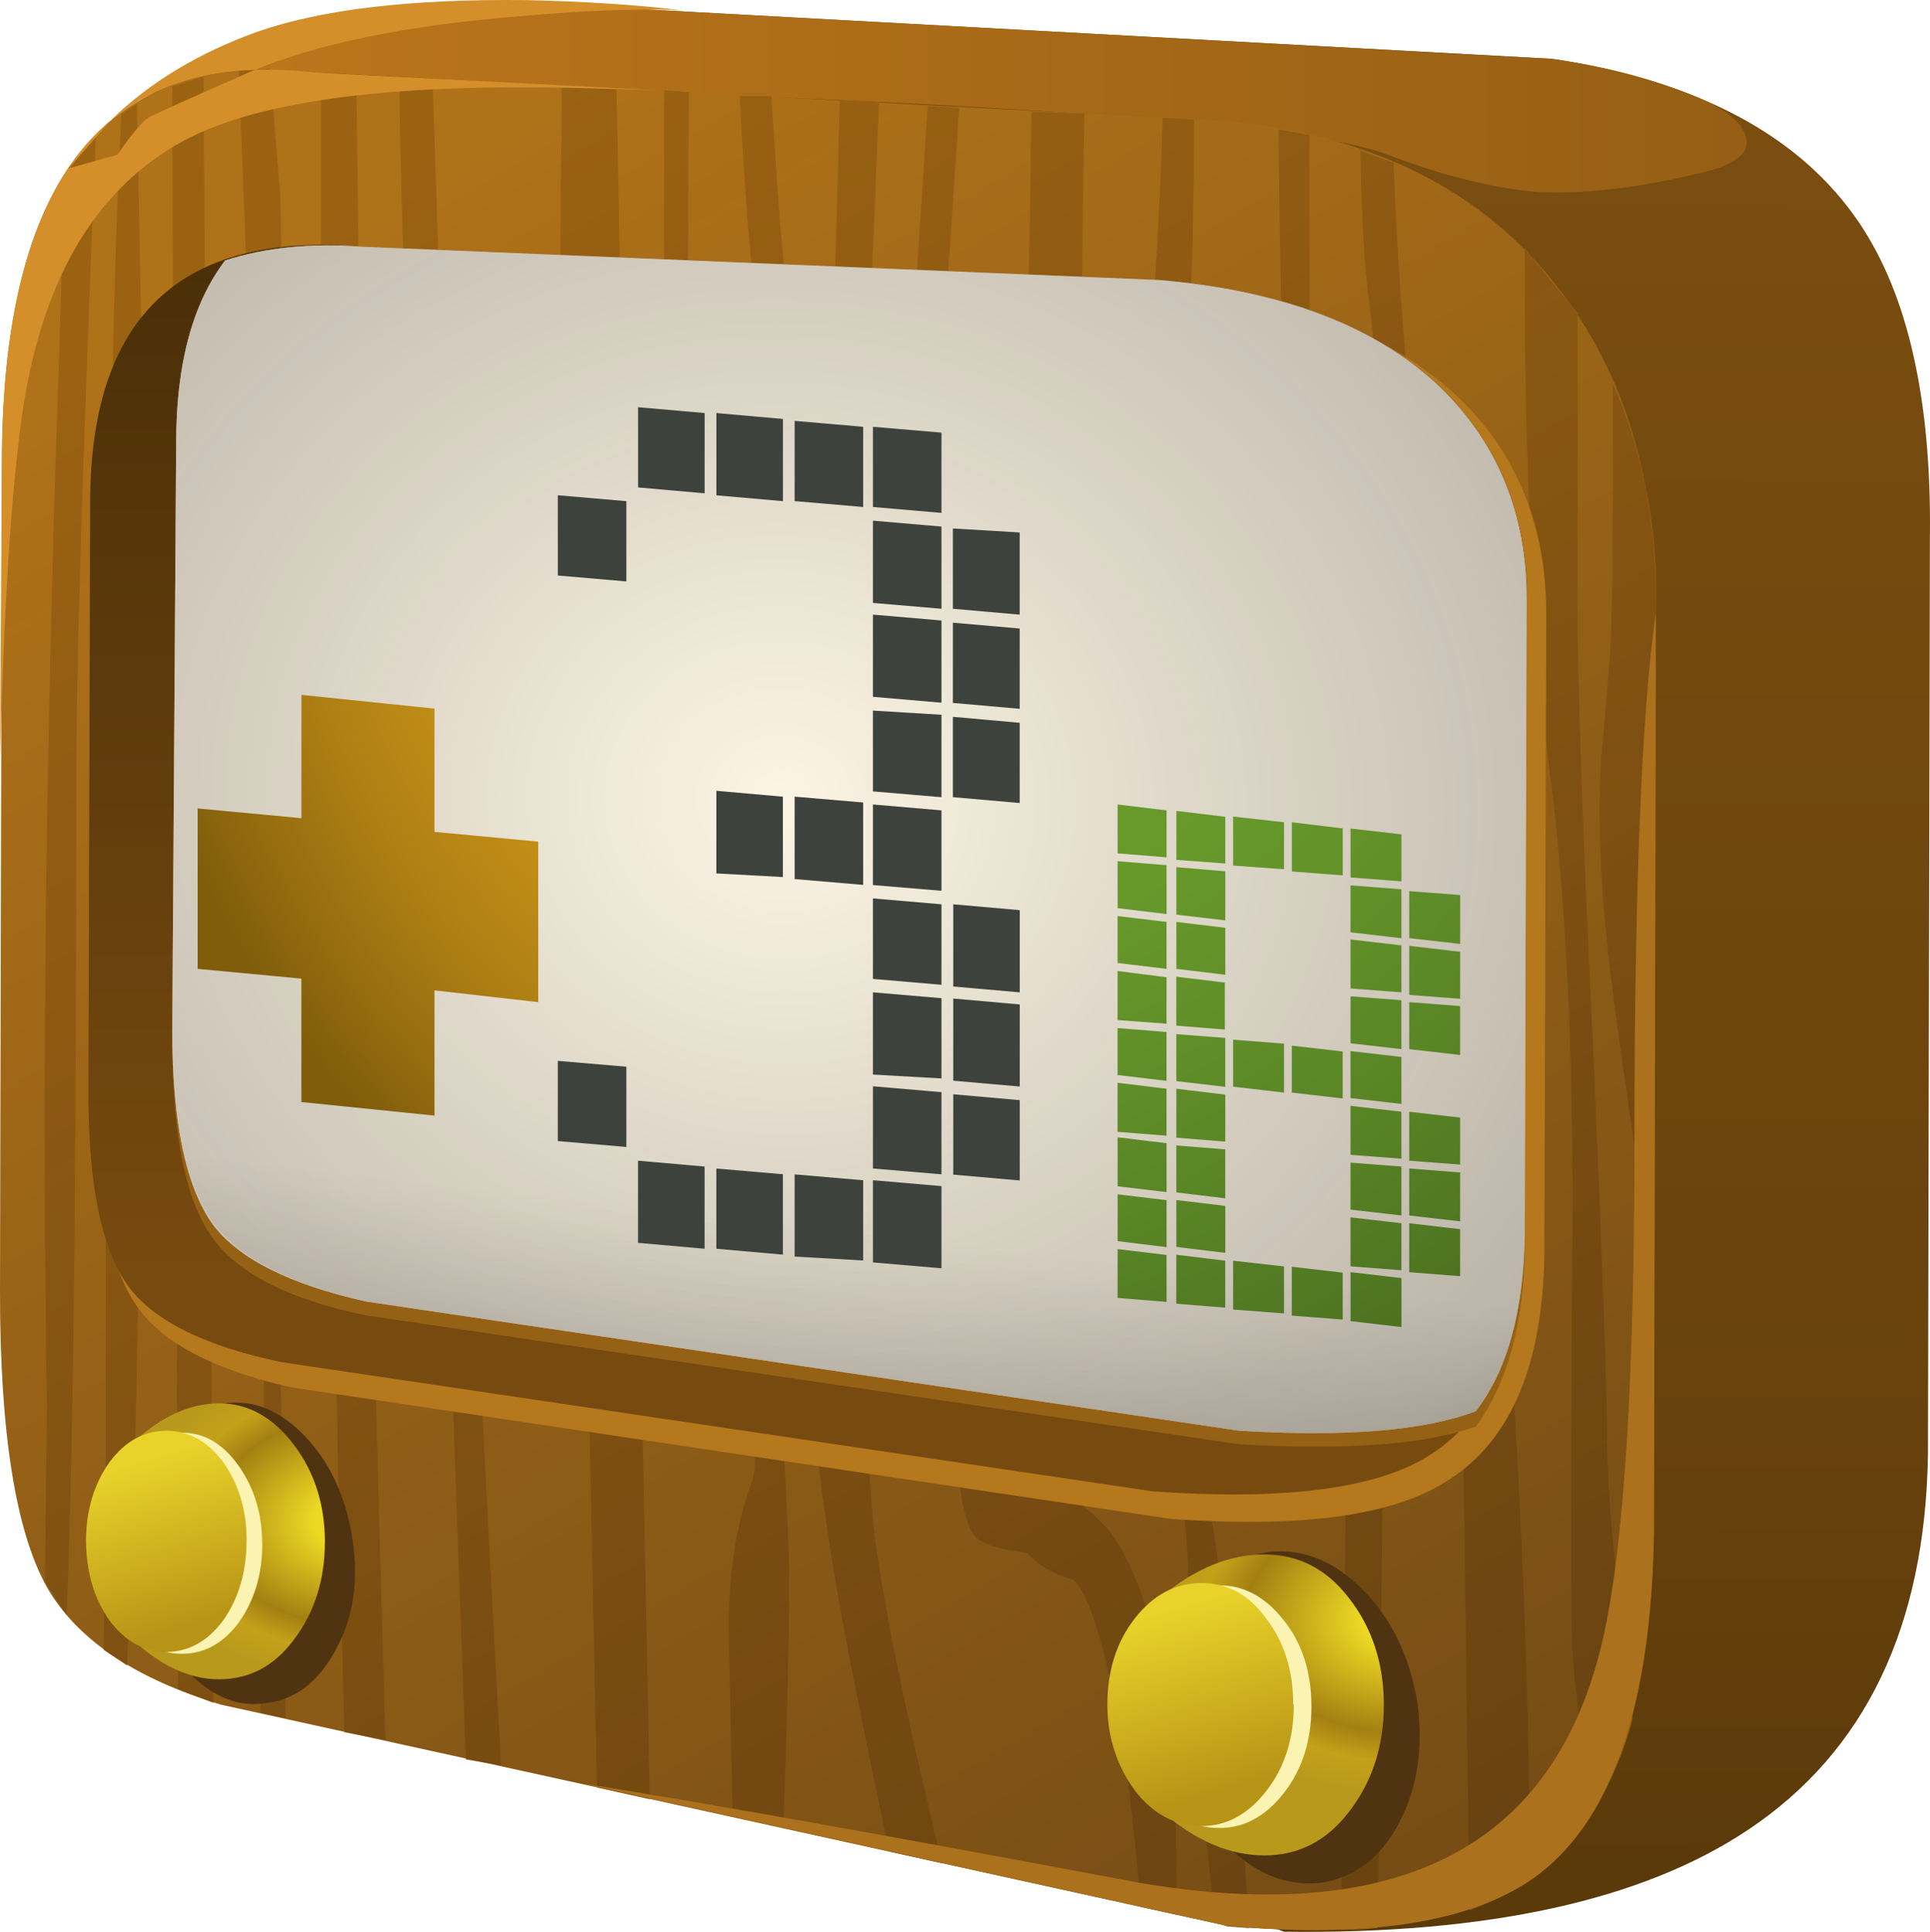 <svg xmlns="http://www.w3.org/2000/svg" viewBox="0 0 36.976 37.018"><g transform="translate(-.013 .015)"><linearGradient id="a" y2="-831" gradientUnits="userSpaceOnUse" x2="468.47" gradientTransform="matrix(0 .75 -.75 -.001 -604.3 -316.55)" y1="-831" x1="423.57"><stop stop-color="#7B4E10" offset="0"/><stop stop-color="#67410C" offset=".796"/><stop stop-color="#5B3A0A" offset="1"/></linearGradient><path d="M36.987 10.226L36.95 27.85c-.05 3.3-1.2 5.7-3.45 7.2-2.024 1.35-4.987 2-8.888 1.95L9.5 31.15c-1.65-.5-2.763-1.25-3.337-2.25-.6-1.075-.9-2.963-.9-5.663L.987 5.875c-.35-2.15.65-3.688 3-4.613C5.712.587 8.337.212 11.862.137l17.888.975c2.8.425 4.763 1.476 5.888 3.15.925 1.376 1.375 3.363 1.35 5.964z" fill="url(#a)" fill-rule="evenodd"/><linearGradient id="b" y2="424.61" gradientUnits="userSpaceOnUse" x2="850.37" gradientTransform="matrix(.75 0 0 .75 -604.3 -316.55)" y1="424.61" x1="810.7"><stop stop-color="#BD761B" offset="0"/><stop stop-color="#965F15" offset="1"/></linearGradient><path d="M3.726 1.375c1-.5 2.3-.838 3.9-1.013.975-.124 2.387-.2 4.237-.225l17.887.975c1.05.15 1.987.4 2.813.75.525.225.825.476.9.75.075.275-.15.488-.675.638-1.275.325-2.388.463-3.338.413-.85-.076-1.8-.313-2.85-.713-1.225-.475-5.337-.85-12.337-1.125-.7-.025-2.712-.138-6.037-.338-2.026-.124-3.526-.162-4.5-.112z" fill="url(#b)" fill-rule="evenodd"/><path d="M31.737 11.726L31.7 29.35c-.05 3.25-.774 5.426-2.175 6.525-1.2.926-3.2 1.263-6 1.013L4.25 32.65C2.6 32.15 1.487 31.4.913 30.4c-.6-1.075-.9-2.963-.9-5.663L.05 8.875c0-5.476 2-7.975 6-7.5l17.588.938c2.75.3 4.825 1.362 6.225 3.188 1.275 1.63 1.9 3.7 1.874 6.23z" fill="#b07219" fill-rule="evenodd"/><path d="M21.65 15.85c0-2.85.088-5.287.263-7.312.2-2.425.325-4.525.375-6.3l.6.037c0 1.65-.037 3.113-.112 4.388-.15 3.874-.226 6.812-.226 8.813l-.037 4.837c-.024 1.875-.013 3.263.037 4.163.05.774.175 1.75.375 2.925.275 1.43.463 2.64.563 3.64.175 1.68.325 3.64.45 5.89l-.412-.032-.226-.076c-.35-3.05-.524-5.225-.524-6.524s-.226-2.465-.675-3.49c-.45-1.024-.67-1.86-.67-2.51 0-.177.04-.715.117-1.615.074-.9.11-3.176.11-6.825zM14.188 1.825h.6l.112 1.65c.15 2.25.45 4.313.9 6.188.125-1.875.225-4.463.3-7.763l.75.038v.038c-.2 5.374-.4 8.75-.6 10.125l-.225 1.5c-.25-.65-.512-1.63-.788-2.96-.55-2.62-.9-5.56-1.05-8.81zM10.85 12.138c-.1-3.9-.124-7.162-.075-9.787v-.71l1.05.04.637 32.78-1.012-.225-.225-10.875c-.175-5.176-.3-8.913-.374-11.213zm-9.712-5.1l.112-3.676c.25-.35.45-.6.6-.75-.25 6-.375 10.1-.375 12.3 0 7.9-.063 13.238-.188 16.013l-.413-.637.038-3.375c-.1-6.075-.024-12.7.226-19.875zM6.163 3.85V1.376l.674.038.038 2.813c0 7.75.175 17.45.524 29.1l-.79-.15L6.5 28.6c-.225-11.875-.337-20.125-.337-24.75zm20.512 6.188a141.34 141.34 0 00-.45-4.426c-.074-.575-.125-1.487-.15-2.737l.64.225c.1 3.1.474 6.85 1.124 11.25.37 2.524.69 5.625.97 9.3.32 4.35.5 8.463.52 12.337-.35.25-.74.45-1.164.6l-.11-8.36c-.05-4.252-.2-7.614-.45-10.09-.378-2.775-.69-5.474-.94-8.1zM2.263 3.85l.075-1.687.3-.188.113 6c0 11.874-.08 19.437-.26 22.688L2.45 31.9 2 31.6l.038-3.562c0-12.375.074-20.437.225-24.187zm2.324-2.513l.6-.037.19 2.363c.05.975.05 4.424 0 10.35-.027 6.075-.027 9.813 0 11.213l.11 7.688L5 32.8c.075-4.5.087-7.837.038-10.012-.15-10.426-.263-16.613-.338-18.562l-.113-2.89zm26.1 13.2c.126-1.375.19-2.2.19-2.474.024-.25.037-1.825.037-4.726.6 1.375.874 2.838.824 4.388L31.7 24.55c-.476-3.274-.737-5.124-.787-5.55-.225-1.725-.3-3.213-.225-4.462zm-22.725-4.05c-.175-3.85-.274-6.862-.3-9.037l.638.037.525 16.05c.05 2.076.313 7.5.787 16.275l-.674-.112-.226-6.225c-.074-2-.324-7.662-.75-16.988zM3.425 32.35L3.313 1.64l.6-.188.188 31.162zm26.288-17.475c-.325-2.775-.487-5.888-.487-9.337V4.75l1.012 1.237v5.55c0 1.65.1 4.513.3 8.588.176 4.1.263 6.55.263 7.35 0 1.076.17 2.888.49 5.44a6.265 6.265 0 01-.75 1.76c-.25-1.523-.39-2.6-.41-3.224-.02-.92-.02-3.25 0-6.97.05-3.8-.09-7-.41-9.6zM12.726 1.712l.487.038c-.05 5.425.012 8.75.188 9.975.03.2.28 1.8.75 4.8.28 1.8.44 3.45.49 4.95.05 1.15.15 2.825.3 5.024.13 1.8.19 3.06.19 3.78 0 1.123-.04 2.7-.11 4.723l-.972-.225-.076-3.563c0-1.1.15-2.05.45-2.85.15-.4 0-2.14-.45-5.214-.524-3.85-.875-7.037-1.05-9.562-.124-2.124-.187-5.124-.187-9V1.71zm11.774.75l.6.113v4.463c0 1.675.25 4.125.75 7.35.476 3.2.713 5.875.713 8.025l-.15 14.512c-.15.025-.387.038-.712.038.08-5.775.11-9.438.08-10.987-.05-2.8-.09-4.288-.11-4.463-.15-.7-.3-2.087-.45-4.162-.3-3.72-.472-6.25-.522-7.57-.1-1.9-.164-4.333-.19-7.31zm-7.087 5.326c.024-.425.15-2.35.375-5.775l.6.037c-.45 7.1-.962 13.013-1.537 17.738-.3 2.275-.42 4.012-.37 5.212.03.75.1 2.013.23 3.788.076 1.2.526 3.5 1.35 6.9l-1.01-.226c-.576-2.676-.964-4.676-1.164-6-.3-2-.44-3.788-.413-5.362.026-1.8.3-4.05.826-6.75.55-3.025.923-6.212 1.123-9.562zm1.875 7.5c.274-1.25.412-4.063.412-8.438l.075-4.725 1.013.038a506.75 506.75 0 00-.075 9.563v3.525c0 1.35-.075 2.3-.226 2.85-.2.8-.412 1.84-.637 3.12-.25 1.5-.375 2.59-.375 3.265 0 .5-.025 1.263-.075 2.287 0 .825.137 1.313.412 1.463.825.45 1.363.886 1.612 1.31.75 1.226 1.125 3.35 1.125 6.376v.75l-.68-.15c-.1-1.25-.218-2.263-.34-3.037-.3-1.8-.61-2.876-.94-3.226-.376-.1-.677-.273-.9-.522-.45-.05-.764-.136-.94-.26-.3-.228-.45-1.265-.45-3.114 0-1.05-.087-2.187-.26-3.412-.075-.626.012-1.863.262-3.713.476-1.878.802-3.19.977-3.94z" fill="#9b6212" fill-rule="evenodd"/><linearGradient id="c" y2="-484.91" gradientUnits="userSpaceOnUse" x2="833.45" gradientTransform="rotate(59.47 -25.063 -687.27) scale(.75)" y1="-484.91" x1="781.81"><stop stop-color="#110C0E" stop-opacity="0" offset="0"/><stop stop-color="#110C0E" stop-opacity=".369" offset="1"/></linearGradient><path d="M31.737 11.726L31.7 29.35c-.05 3.25-.774 5.426-2.175 6.525-1.2.926-3.2 1.263-6 1.013L4.25 32.65C2.6 32.15 1.487 31.4.913 30.4c-.6-1.075-.9-2.963-.9-5.663L.05 8.875c0-5.476 2-7.975 6-7.5l17.588.938c2.75.3 4.825 1.362 6.225 3.188 1.275 1.63 1.9 3.7 1.874 6.23z" fill="url(#c)" fill-rule="evenodd"/><path d="M31.7 29.35c-.05 3.25-.774 5.426-2.175 6.525-1.2.926-3.2 1.263-6 1.013L11.112 34.15c2.375.375 5.95 1.013 10.726 1.912 5.024.85 7.987-.712 8.888-4.688.4-1.775.6-4.925.6-9.45 0-4.925.138-8.324.412-10.2L31.7 29.352z" fill="#ac711c" fill-rule="evenodd"/><path d="M12.575 1.712c-.497-.015-.96-.027-1.387-.038-3.8-.1-6.4.263-7.8 1.088-1.625.95-2.612 2.7-2.963 5.25-.2 1.45-.337 3.625-.412 6.525L.05 8.875c0-5.476 2-7.975 6-7.5l6.525.337zm-7.8-.337c-1.25.55-1.887.837-1.913.862-.124.076-.325.313-.6.713l-.937.262.825-.937C2.9 1.55 3.837.988 4.962.587 6.187.162 7.9-.038 10.1-.013c1.1.025 2.075.088 2.924.188-.85-.024-1.837.013-2.962.113-2.25.175-4.012.537-5.287 1.087z" fill="#d48f2a" fill-rule="evenodd"/><path d="M29.638 11.763L29.6 24.1c-.05 2.15-.7 3.588-1.95 4.314-1.024.624-2.762.85-5.212.675L5.6 26.57c-1.45-.325-2.424-.825-2.925-1.5-.525-.7-.787-1.95-.787-3.75l.037-11.437c0-3.625 1.75-5.287 5.25-4.988l15.375.637c2.376.2 4.188.9 5.438 2.1 1.1 1.075 1.65 2.45 1.65 4.125z" fill="#b5781d" fill-rule="evenodd"/><linearGradient id="d" y2="826.39" gradientUnits="userSpaceOnUse" x2="-428.88" gradientTransform="matrix(0 -.75 .75 -.001 -604.3 -316.55)" y1="826.39" x1="-455.68"><stop stop-color="#774A0F" offset="0"/><stop stop-color="#492E08" offset="1"/></linearGradient><path d="M29.263 11.462l-.037 12.188c-.05 2.125-.688 3.55-1.913 4.274-1.025.6-2.762.813-5.212.638L5.42 26.088c-1.45-.3-2.425-.775-2.926-1.425-.525-.7-.787-1.938-.787-3.713L1.74 9.625c0-3.575 1.737-5.212 5.213-4.913l15.264.638c2.375.2 4.175.888 5.4 2.063 1.1 1.075 1.65 2.425 1.65 4.05z" fill="url(#d)" fill-rule="evenodd"/><path d="M3.388 8.726c0-1.5.313-2.65.938-3.45C5.1 5 5.976 4.91 6.95 5.012l15.263.6c2.375.2 4.175.888 5.4 2.063 1.1 1.075 1.65 2.438 1.65 4.088l-.037 12.186c-.025 1.42-.338 2.55-.938 3.37-.976.35-2.487.46-4.538.34L7.025 25.19c-1.45-.3-2.425-.787-2.924-1.462-.52-.7-.78-1.938-.78-3.713l.076-11.29z" fill="#956115" fill-rule="evenodd"/><path d="M3.388 8.462c0-1.5.313-2.663.938-3.487.774-.25 1.65-.337 2.624-.263l15.263.638c2.375.2 4.175.888 5.4 2.063 1.1 1.075 1.65 2.425 1.65 4.05l-.037 12.187c-.025 1.475-.338 2.6-.938 3.375-.976.375-2.487.5-4.538.375L7.025 24.925C5.575 24.6 4.6 24.113 4.1 23.463c-.525-.725-.787-1.963-.787-3.713l.075-11.288z" fill="#b07219" fill-rule="evenodd"/><path d="M3.388 8.462c0-1.5.313-2.663.938-3.487.774-.25 1.65-.337 2.624-.263l15.263.638c2.375.2 4.175.888 5.4 2.063 1.1 1.075 1.65 2.425 1.65 4.05l-.037 12.187c-.025 1.475-.338 2.6-.938 3.375-.976.375-2.487.5-4.538.375L7.025 24.925C5.575 24.6 4.6 24.113 4.1 23.463c-.525-.725-.787-1.963-.787-3.713l.075-11.288z" fill="#fcf5e4" fill-rule="evenodd"/><radialGradient id="e" gradientUnits="userSpaceOnUse" cy="380.56" cx="855.77" gradientTransform="matrix(.748 .055 .05 -.671 -644.16 223.6)" r="25.958"><stop stop-color="#110C0E" stop-opacity="0" offset="0"/><stop stop-color="#110C0E" stop-opacity=".278" offset=".914"/><stop stop-color="#110C0E" stop-opacity=".349" offset="1"/></radialGradient><path d="M3.388 8.462c0-1.5.313-2.663.938-3.487.774-.25 1.65-.337 2.624-.263l15.263.638c2.375.2 4.175.888 5.4 2.063 1.1 1.075 1.65 2.425 1.65 4.05l-.037 12.187c-.025 1.475-.338 2.6-.938 3.375-.976.375-2.487.5-4.538.375L7.025 24.925C5.575 24.6 4.6 24.113 4.1 23.463c-.525-.725-.787-1.963-.787-3.713l.075-11.288z" fill="url(#e)" fill-rule="evenodd"/><linearGradient id="f" y2="873.61" gradientUnits="userSpaceOnUse" x2="-355.7" gradientTransform="rotate(-83.42 -479.77 180.748) scale(.75)" y1="873.61" x1="-364.23"><stop stop-opacity=".239" offset="0"/><stop stop-opacity="0" offset="1"/></linearGradient><path d="M3.35 19.825h25.876v3.825c-.025 1.475-.338 2.6-.938 3.375-.976.375-2.487.5-4.538.375L7.025 24.925c-1.424-.325-2.387-.812-2.887-1.462-.526-.7-.787-1.913-.787-3.638z" fill="url(#f)" fill-rule="evenodd"/><path d="M6.763 29.463c.125.8.025 1.5-.3 2.1-.325.625-.762.976-1.313 1.05-.55.1-1.062-.1-1.538-.6-.475-.5-.774-1.15-.9-1.95-.1-.8 0-1.512.3-2.138.3-.6.737-.95 1.313-1.05.55-.075 1.063.138 1.537.638.476.5.776 1.15.9 1.95z" fill="#503411" fill-rule="evenodd"/><radialGradient id="g" gradientUnits="userSpaceOnUse" cy="-485.61" cx="-799.74" gradientTransform="matrix(-.75 .023 .016 .538 -585.19 308.76)" r="5.715"><stop stop-color="#ECD723" offset=".196"/><stop stop-color="#A38012" offset=".655"/><stop stop-color="#C4A119" offset=".816"/><stop stop-color="#B8991C" offset="1"/></radialGradient><path d="M6.237 29.538c0 .725-.2 1.35-.6 1.875-.375.5-.85.75-1.425.75s-1.137-.263-1.687-.788c-.575-.55-.862-1.175-.862-1.875 0-.675.287-1.287.862-1.837.55-.525 1.113-.788 1.688-.788.55 0 1.025.263 1.425.788s.6 1.15.6 1.875z" fill="url(#g)" fill-rule="evenodd"/><path d="M5.038 29.575c0 .575-.15 1.075-.45 1.5-.3.4-.663.6-1.088.6s-.788-.2-1.087-.6c-.3-.425-.45-.925-.45-1.5s.15-1.075.45-1.5.662-.638 1.087-.638.788.213 1.087.638c.3.425.45.925.45 1.5z" fill="#faf3b1" fill-rule="evenodd"/><linearGradient id="h" y2="-638.21" gradientUnits="userSpaceOnUse" x2="681.61" gradientTransform="matrix(.221 .717 -.717 .221 -604.3 -316.55)" y1="-638.21" x1="677.11"><stop stop-color="#E9D32A" offset="0"/><stop stop-color="#B79316" offset="1"/></linearGradient><path d="M4.737 29.5c0 .6-.15 1.113-.45 1.538-.3.4-.662.6-1.087.6s-.787-.2-1.088-.6c-.3-.425-.45-.938-.45-1.538 0-.574.15-1.074.45-1.5.3-.4.663-.6 1.088-.6s.787.2 1.088.6c.3.426.45.926.45 1.5z" fill="url(#h)" fill-rule="evenodd"/><path d="M27.163 32.575c.124.875.013 1.65-.338 2.325s-.85 1.063-1.5 1.162c-.65.075-1.25-.162-1.8-.712s-.9-1.263-1.05-2.138c-.126-.875-.013-1.65.337-2.325.375-.675.875-1.063 1.5-1.162.65-.075 1.25.162 1.8.712s.9 1.263 1.05 2.138z" fill="#503411" fill-rule="evenodd"/><radialGradient id="i" gradientUnits="userSpaceOnUse" cy="-490.28" cx="-825.99" gradientTransform="matrix(-.75 .024 .016 .511 -584.59 301.36)" r="6.59"><stop stop-color="#ECD723" offset=".196"/><stop stop-color="#A38012" offset=".655"/><stop stop-color="#C4A119" offset=".816"/><stop stop-color="#B8991C" offset="1"/></radialGradient><path d="M26.525 32.65c0 .8-.226 1.487-.675 2.063-.425.55-.963.825-1.613.825-.675 0-1.337-.288-1.987-.863-.675-.6-1.013-1.274-1.013-2.024 0-.77.338-1.46 1.013-2.06.65-.55 1.313-.82 1.987-.82.65 0 1.188.276 1.613.827.45.574.675 1.26.675 2.06z" fill="url(#i)" fill-rule="evenodd"/><path d="M25.138 32.688c0 .65-.175 1.2-.525 1.65s-.763.675-1.237.675c-.5 0-.925-.225-1.274-.675-.35-.475-.525-1.025-.525-1.65s.175-1.175.525-1.65c.35-.45.774-.675 1.274-.675.475 0 .888.226 1.237.676.35.44.525.99.525 1.64z" fill="#faf3b1" fill-rule="evenodd"/><linearGradient id="j" y2="-663.03" gradientUnits="userSpaceOnUse" x2="692.82" gradientTransform="rotate(72.94 -88.032 -567.04) scale(.75)" y1="-663.03" x1="687.88"><stop stop-color="#E9D32A" offset="0"/><stop stop-color="#B79316" offset="1"/></linearGradient><path d="M24.8 32.65c0 .65-.175 1.2-.524 1.65-.35.45-.763.675-1.237.675-.51 0-.93-.226-1.28-.676-.35-.48-.53-1.03-.53-1.65 0-.65.174-1.2.524-1.65s.774-.68 1.275-.68c.5 0 .91.22 1.236.67.35.45.524 1 .524 1.65z" fill="url(#j)" fill-rule="evenodd"/><radialGradient id="k" gradientUnits="userSpaceOnUse" cy="-480.2" cx="798.83" gradientTransform="matrix(.392 .64 .64 -.392 10.004 -692.65)" r="28.727"><stop stop-color="#6EA42E" offset="0"/><stop stop-color="#6CA12D" offset=".314"/><stop stop-color="#66972A" offset=".569"/><stop stop-color="#5A8626" offset=".804"/><stop stop-color="#4D7220" offset="1"/></radialGradient><path d="M21.425 15.4l.938.113v.9l-.938-.076V15.4zm0 1.087l.938.076v.937l-.938-.113v-.9zm1.125.114l.938.08v.94l-.938-.11v-.9zm.937-.07l-.937-.07v-.938l.938.113v.9zm.15-.9l.976.11v.9l-.975-.07v-.937zm1.126.11l.975.118v.9l-.975-.075v-.937zm1.125.12l.975.112v.9l-.975-.074v-.94zm2.1 1.274v.938l-.976-.112v-.9l.975.075zm-1.126-.112v.94l-.975-.113v-.9l.975.075zm1.125 2.1l-.975-.074v-.94l.975.114v.9zM26.862 19l-.975-.075v-.938l.975.113v.9zm0 2.138l-.975-.112v-.9l.975.112v.9zm0 1.05l-.975-.075v-.938l.975.113v.9zm0-2.1l-.975-.112v-.9l.975.075v.94zm1.125 1.312v.9l-.975-.074v-.938l.975.112zm0-2.137v.937l-.975-.112v-.9l.975.075zm0 4.125l-.975-.112v-.9l.975.075v.94zm0 1.05l-.975-.075v-.938l.975.113v.9zm-1.125-1.163l-.975-.112v-.9l.975.075v.937zm0 1.05l-.975-.075v-.938l.975.112v.9zm0 1.088l-.974-.113v-.938l.975.113v.938zm-3.375-6.75l-.937-.113v-.9l.938.113v.9zm-1.125-.113l-.938-.112v-.9l.938.112v.9zm1.125 1.163l-.938-.075V18.7l.93.113v.9zm-1.125-.112l-.938-.07v-.94l.938.12v.9zm1.125.27v.94l-.938-.11v-.9l.93.072zm-1.125 1.876l-.938-.074v-.94l.938.114v.9zm.188-.9l.938.113v.9l-.938-.075v-.937zm.937 1.16v.94l-.938-.113v-.9l.93.074zm.15-2.1l.976.076v.938l-.975-.113v-.9zm2.1.226v.9l-.975-.112v-.9l.975.112zm-3.375.563l-.938-.112v-.9l.938.076v.94zm-.937 2.174l.938.112v.9l-.938-.115v-.9zm0 1.05l.938.112v.9l-.938-.077v-.936zm4.312.45v.9l-.975-.076v-.936l.975.113zm-3.187-1.39l.938.112v.9l-.938-.114v-.9zm.937 1.162v.9l-.938-.076v-.938l.93.113zm.15 0l.976.11v.9l-.975-.074v-.937zm-2.212-2.364l.938.112v.938l-.938-.112v-.938z" fill="url(#k)" fill-rule="evenodd"/><path d="M13.513 7.9v1.538l-1.275-.113V7.788l1.275.112zm1.5.113v1.575l-1.275-.112V7.9l1.275.113zm1.537.15V9.7l-1.313-.113V8.05l1.313.113zm1.5.112v1.538L16.737 9.7V8.163l1.313.112zm-7.35 1.2l1.313.113v1.538l-1.313-.113V9.476zm7.35 2.175l-1.313-.112V9.962l1.313.113v1.575zm0 .225v1.575l-1.313-.113v-1.575l1.313.113zm.225-1.763l1.274.076v1.575l-1.28-.113v-1.538zm-4.538 5.026l1.275.113v1.54l-1.275-.07v-1.58zm3-1.537l1.313.08v1.58l-1.313-.112V13.6zm1.538.12l1.274.114v1.537l-1.28-.112v-1.54zm-1.725 3.22l-1.313-.112V15.25l1.313.112v1.576zm1.5.376v1.538l-1.313-.112V17.2l1.313.113zm0-1.8v1.537l-1.313-.11V15.4l1.313.113zm.225-3.6l1.274.112v1.538l-1.28-.113v-1.53zm1.275 5.512V19l-1.274-.112v-1.575l1.274.112zm0 5.176l-1.274-.112v-1.54l1.274.113v1.54zm0-1.8l-1.274-.112v-1.574l1.274.113v1.57zM16.737 19l1.313.112v1.538l-1.313-.075V19zm1.313 1.913v1.574l-1.313-.112V20.8l1.313.113zm-6.037 1.05L10.7 21.85v-1.537l1.313.112v1.538zm.224.263l1.275.112v1.575l-1.275-.113v-1.574zm1.5.15l1.275.11v1.54l-1.275-.113v-1.538zm3 1.8V22.6l1.313.113v1.575l-1.313-.113zm-.187-.038l-1.313-.075v-1.575l1.313.113v1.54z" fill="#3e423c" fill-rule="evenodd"/><radialGradient id="l" gradientUnits="userSpaceOnUse" cy="-812.73" cx="390.4" gradientTransform="matrix(.023 .75 .623 .034 513.01 -255.87)" r="22.16"><stop stop-color="#DDA11C" offset="0"/><stop stop-color="#DA9F1B" offset=".235"/><stop stop-color="#D1981A" offset=".427"/><stop stop-color="#C18D17" offset=".604"/><stop stop-color="#AB7D13" offset=".769"/><stop stop-color="#90680E" offset=".925"/><stop stop-color="#805D0B" offset="1"/></radialGradient><path d="M8.337 13.563v2.362l1.988.187v3.076l-1.988-.226v2.4l-2.55-.26v-2.365L3.8 18.55v-3.074l1.988.187V13.3z" fill="url(#l)" fill-rule="evenodd"/></g></svg>